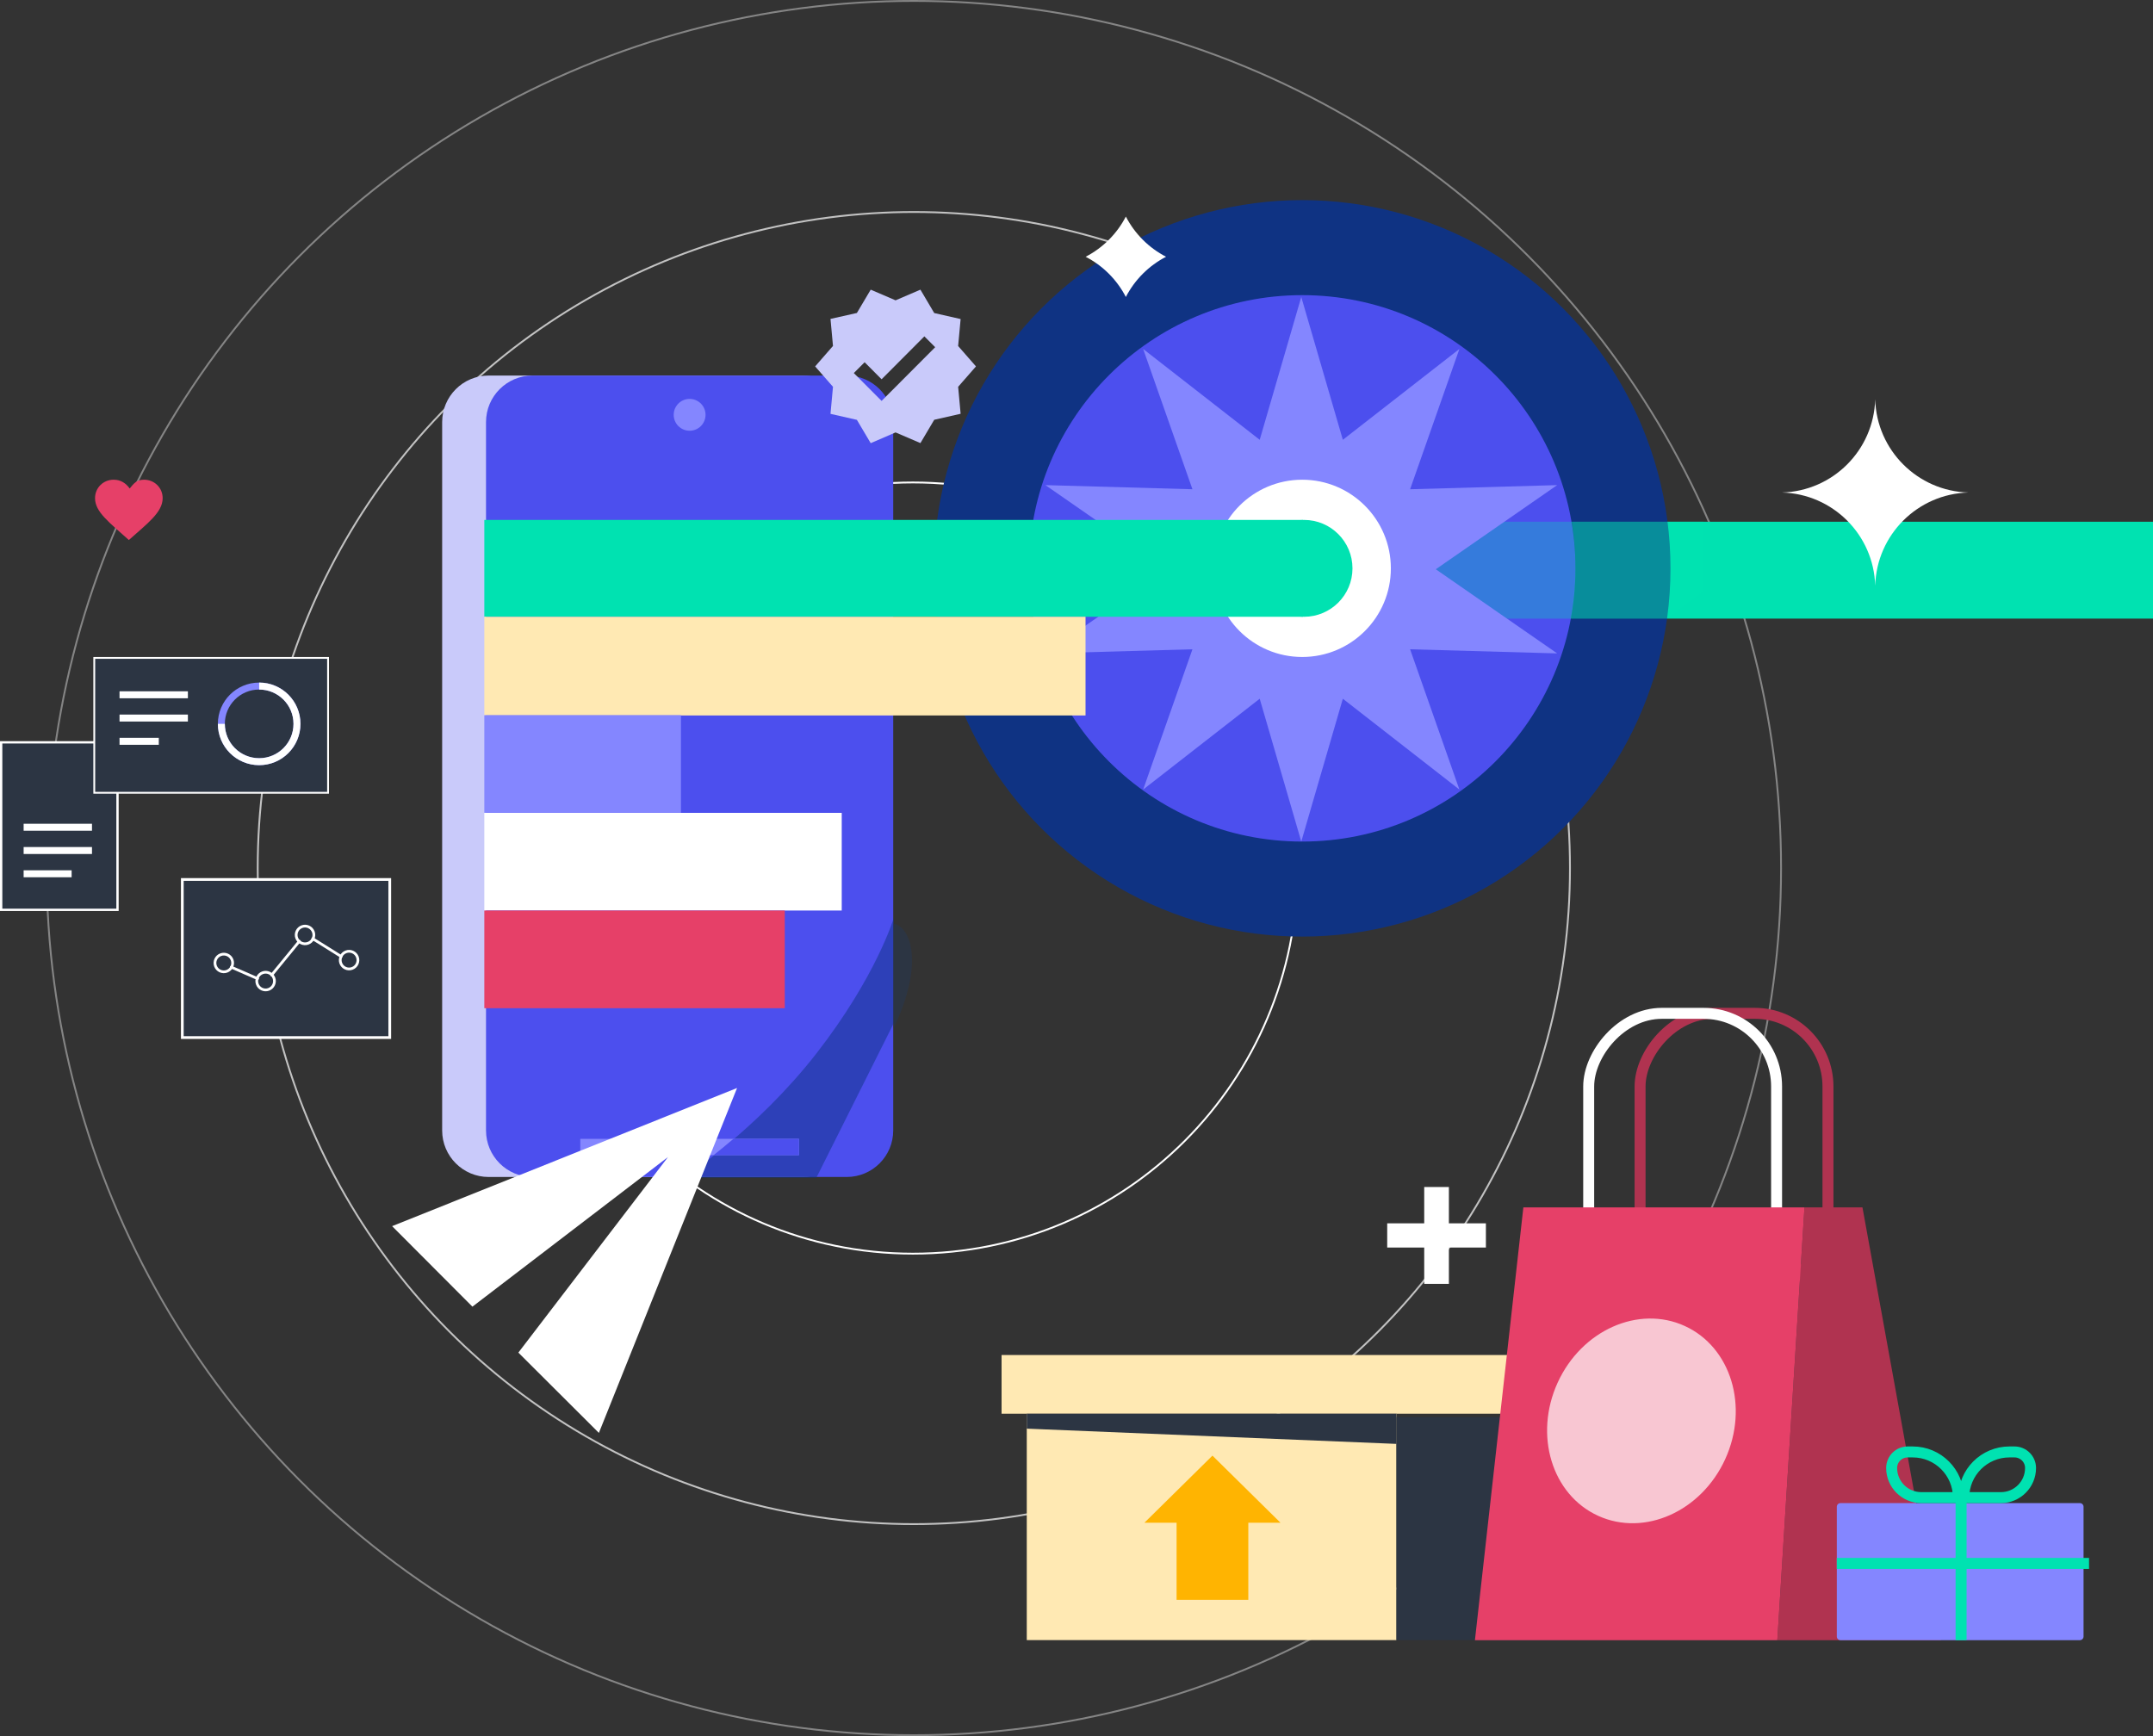 <svg width="1178" height="950" viewBox="0 0 1178 950" fill="none" xmlns="http://www.w3.org/2000/svg">
<rect x="0" y="0" width="1178" height="950" fill="#333333" stroke="none"/>
<circle cx="500" cy="475" r="474.5" stroke="white" stroke-opacity="0.4"/>
<circle cx="500" cy="475" r="359" stroke="white" stroke-opacity="0.7"/>
<path d="M499.5 264C615.755 264 710 358.467 710 475C710 591.534 615.755 686 499.5 686C383.246 686 289 591.534 289 475C289 358.467 383.246 264 499.5 264Z" stroke="white"/>
<path d="M1178 285.5H629V338.5H1178V285.5Z" fill="#00E2B1"/>
<circle cx="712.5" cy="311" r="201.5" fill="#0F3383"/>
<circle cx="712.5" cy="311" r="149.5" fill="#4C4FEE"/>
<path opacity="0.3" d="M932 285.5H719V338.5H912L932 323.5V285.5Z" fill="#00E2B1"/>
<path opacity="0.3" d="M932 285.5H860C862.78 303.041 862.565 321.024 859.4 338.5H912L932 323.5V285.5Z" fill="#00E2B1"/>
<path d="M711.985 162.5L734.729 240.654L798.5 190.957L771.53 267.715L852 265.457L785.588 311.5L852 357.543L771.53 355.285L798.5 432.043L734.729 382.346L711.985 460.5L689.242 382.346L625.47 432.043L652.44 355.285L572 357.543L638.383 311.5L572 265.457L652.44 267.715L625.47 190.957L689.242 240.654L711.985 162.5Z" fill="#8486FF"/>
<circle cx="712.5" cy="311" r="48.5" fill="white"/>
<circle cx="713.5" cy="311" r="26.5" fill="#00E2B1"/>
<rect x="99.75" y="481.25" width="113.5" height="86.5" fill="#2C3543" stroke="white" stroke-width="1.5"/>
<path d="M186.642 523.365L171.147 513.675M148.639 533.539L163.79 515.049M140.938 535.497L126.538 529.232" stroke="white" stroke-width="1.5" stroke-linecap="round" stroke-linejoin="round"/>
<circle cx="145.328" cy="536.844" r="4.841" transform="rotate(-110.217 145.328 536.844)" stroke="white" stroke-width="1.5"/>
<circle cx="166.894" cy="511.604" r="4.841" transform="rotate(-110.217 166.894 511.604)" stroke="white" stroke-width="1.5"/>
<circle cx="191.002" cy="525.375" r="4.841" transform="rotate(-110.217 191.002 525.375)" stroke="white" stroke-width="1.5"/>
<circle cx="122.454" cy="526.94" r="4.841" transform="rotate(-110.217 122.454 526.94)" stroke="white" stroke-width="1.5"/>
<path d="M439.27 205.5H267.38C253.321 205.5 241.924 216.899 241.924 230.96V618.585C241.924 632.647 253.321 644.045 267.38 644.045H439.27C453.329 644.045 464.726 632.647 464.726 618.585V230.96C464.726 216.899 453.329 205.5 439.27 205.5Z" fill="#C9CAFA"/>
<path d="M463.266 205.5H291.376C277.317 205.5 265.92 216.899 265.92 230.96V618.585C265.92 632.646 277.317 644.045 291.376 644.045H463.266C477.325 644.045 488.722 632.646 488.722 618.585V230.96C488.722 216.899 477.325 205.5 463.266 205.5Z" fill="#4C4FEE"/>
<path d="M446.651 644.5H373.979C373.979 644.5 413.929 618.5 446.651 576.5C479.373 534.5 488.96 502.5 488.96 502.5V560L446.651 644.5Z" fill="#0F3383" fill-opacity="0.5"/>
<path d="M437.136 623.173H317.506V632.096H437.136V623.173Z" fill="#8486FF"/>
<path d="M437.136 623.173V632.097H390.422C393.722 629.498 397.384 626.516 401.3 623.173H437.136Z" fill="#4C4FEE"/>
<path d="M377.321 235.701C382.132 235.701 386.032 231.801 386.032 226.99C386.032 222.179 382.132 218.278 377.321 218.278C372.511 218.278 368.611 222.179 368.611 226.99C368.611 231.801 372.511 235.701 377.321 235.701Z" fill="#8486FF"/>
<path d="M712.924 284.5H264.996V337.5H712.924V284.5Z" fill="#00E2B1"/>
<path d="M593.943 337.5H264.996V391.5H593.943V337.5Z" fill="#FFE9B3"/>
<path d="M372.582 391.334H264.996V444.779H372.582V391.334Z" fill="#8486FF"/>
<path d="M460.55 444.796H264.996V498.241H460.55V444.796Z" fill="white"/>
<path d="M429.39 498.242H264.996V551.687H429.39V498.242Z" fill="#E64068"/>
<path d="M616 118.5V118.5C620.878 127.935 628.565 135.622 638 140.5V140.5V140.5C628.565 145.378 620.878 153.065 616 162.5V162.5V162.5C611.122 153.065 603.435 145.378 594 140.5V140.5V140.5C603.435 135.622 611.122 127.935 616 118.5V118.5Z" fill="white"/>
<path d="M1026 218.5V218.5C1026.78 246.339 1049.16 268.725 1077 269.5V269.5V269.5C1049.16 270.275 1026.78 292.661 1026 320.5V320.5V320.5C1025.22 292.661 1002.84 270.275 975 269.5V269.5V269.5C1002.84 268.725 1025.22 246.339 1026 218.5V218.5Z" fill="white"/>
<path d="M78.825 262.5C74.835 262.5 73.227 264.456 70.963 267.313C68.881 264.363 65.977 262.5 62.175 262.5C56.477 262.5 52 266.937 52 272.583C52 280.155 59.696 285.747 70.5 295.5C80.62 286.443 89 280.357 89 272.583C89 266.937 84.523 262.5 78.825 262.5Z" fill="#E64068"/>
<path d="M534 200.5L524.24 189.34L525.6 174.58L511.16 171.3L503.6 158.5L490 164.34L476.4 158.5L468.84 171.26L454.4 174.5L455.76 189.3L446 200.5L455.76 211.66L454.4 226.46L468.84 229.74L476.4 242.5L490 236.62L503.6 242.46L511.16 229.7L525.6 226.42L524.24 211.66L534 200.5ZM482.36 219.38L467.16 204.14L473.08 198.22L482.36 207.54L505.76 184.06L511.68 189.98L482.36 219.38Z" fill="#C9CAFA"/>
<rect x="561.791" y="773.58" width="202.268" height="123.882" fill="#FFE9B3"/>
<rect width="276.74" height="32.118" transform="matrix(1 0 0 -1 548 773.58)" fill="#FFE9B3"/>
<rect width="91.94" height="122.047" transform="matrix(-1 0 0 1 856 775.415)" fill="#2C3543"/>
<path d="M561.791 773.58L561.791 781.752L764.059 790.098L764.059 773.58L561.791 773.58Z" fill="#2C3543"/>
<path d="M643.761 875.439V833.25H626.15L663.386 796.521L700.621 833.25H683.01V875.439H643.761Z" fill="#FFB401"/>
<path d="M327.68 784.085L403.277 595.35L214.542 670.948L258.477 715.008L365.497 633.13L283.619 740.15L327.68 784.085Z" fill="white"/>
<rect width="102.804" height="151.885" rx="40" transform="matrix(-1 0 0 1 1000.16 554.5)" stroke="#B03350" stroke-width="6"/>
<rect width="102.804" height="151.885" rx="40" transform="matrix(-1 0 0 1 972.046 554.5)" stroke="white" stroke-width="6"/>
<path d="M987.307 660.675H1019.03L1062 897.5H972.448L987.307 660.675Z" fill="#B03350"/>
<path d="M987.308 660.675H833.504L807 897.5H972.449L987.308 660.675Z" fill="#E64068"/>
<ellipse cx="50.385" cy="57.078" rx="50.385" ry="57.078" transform="matrix(0.91 0.415 -0.415 0.91 875.938 704.659)" fill="#F8C6D2"/>
<path d="M779.25 669.405V649.53H792.75V669.405H813V682.655H792.75V702.53H779.25V682.655H759V669.405H779.25Z" fill="white"/>
<path d="M489 505.5C498.13 507.057 505.972 526.992 489 562.5V505.5Z" fill="#2C3543"/>
<rect x="0.636" y="406.204" width="63.656" height="91.66" fill="#2C3543" stroke="white" stroke-width="1.271"/>
<path d="M12.931 452.669H50.334" stroke="white" stroke-width="3.813"/>
<path d="M12.931 465.4H50.334" stroke="white" stroke-width="3.813"/>
<path d="M12.931 478.13H39.193" stroke="white" stroke-width="3.813"/>
<rect x="51.578" y="360" width="127.921" height="73.804" fill="#2C3543" stroke="white"/>
<path d="M65.4 380.186H102.804" stroke="white" stroke-width="3.813"/>
<path d="M65.4 392.917H102.804" stroke="white" stroke-width="3.813"/>
<path d="M65.4 405.647H86.887" stroke="white" stroke-width="3.813"/>
<ellipse cx="141.799" cy="396.101" rx="20.691" ry="20.69" fill="#2C3543" stroke="#8486FF" stroke-width="3.813"/>
<path d="M121.108 396.101C121.108 407.528 130.372 416.792 141.799 416.792C153.226 416.792 162.49 407.528 162.49 396.101C162.49 384.675 153.226 375.411 141.799 375.411" stroke="white" stroke-width="3.813"/>
<path d="M1005 824.5C1005 823.395 1005.9 822.5 1007 822.5H1138C1139.1 822.5 1140 823.395 1140 824.5V895.5C1140 896.605 1139.1 897.5 1138 897.5H1007C1005.9 897.5 1005 896.605 1005 895.5V824.5Z" fill="#8486FF"/>
<path d="M1073 897.5V816" stroke="#00E2B1" stroke-width="6"/>
<path d="M1005 855.5L1143 855.5" stroke="#00E2B1" stroke-width="6"/>
<path d="M1075 819.5H1071.54M1071.54 819.5H1051.22C1042.26 819.5 1035 812.24 1035 803.284V803.284C1035 798.433 1038.93 794.5 1043.78 794.5H1046.54C1060.35 794.5 1071.54 805.693 1071.54 819.5V819.5Z" stroke="#00E2B1" stroke-width="6"/>
<path d="M1071 819.5H1074.46M1074.46 819.5H1094.78C1103.74 819.5 1111 812.24 1111 803.284V803.284C1111 798.433 1107.07 794.5 1102.22 794.5H1099.46C1085.65 794.5 1074.46 805.693 1074.46 819.5V819.5Z" stroke="#00E2B1" stroke-width="6"/>
</svg>
